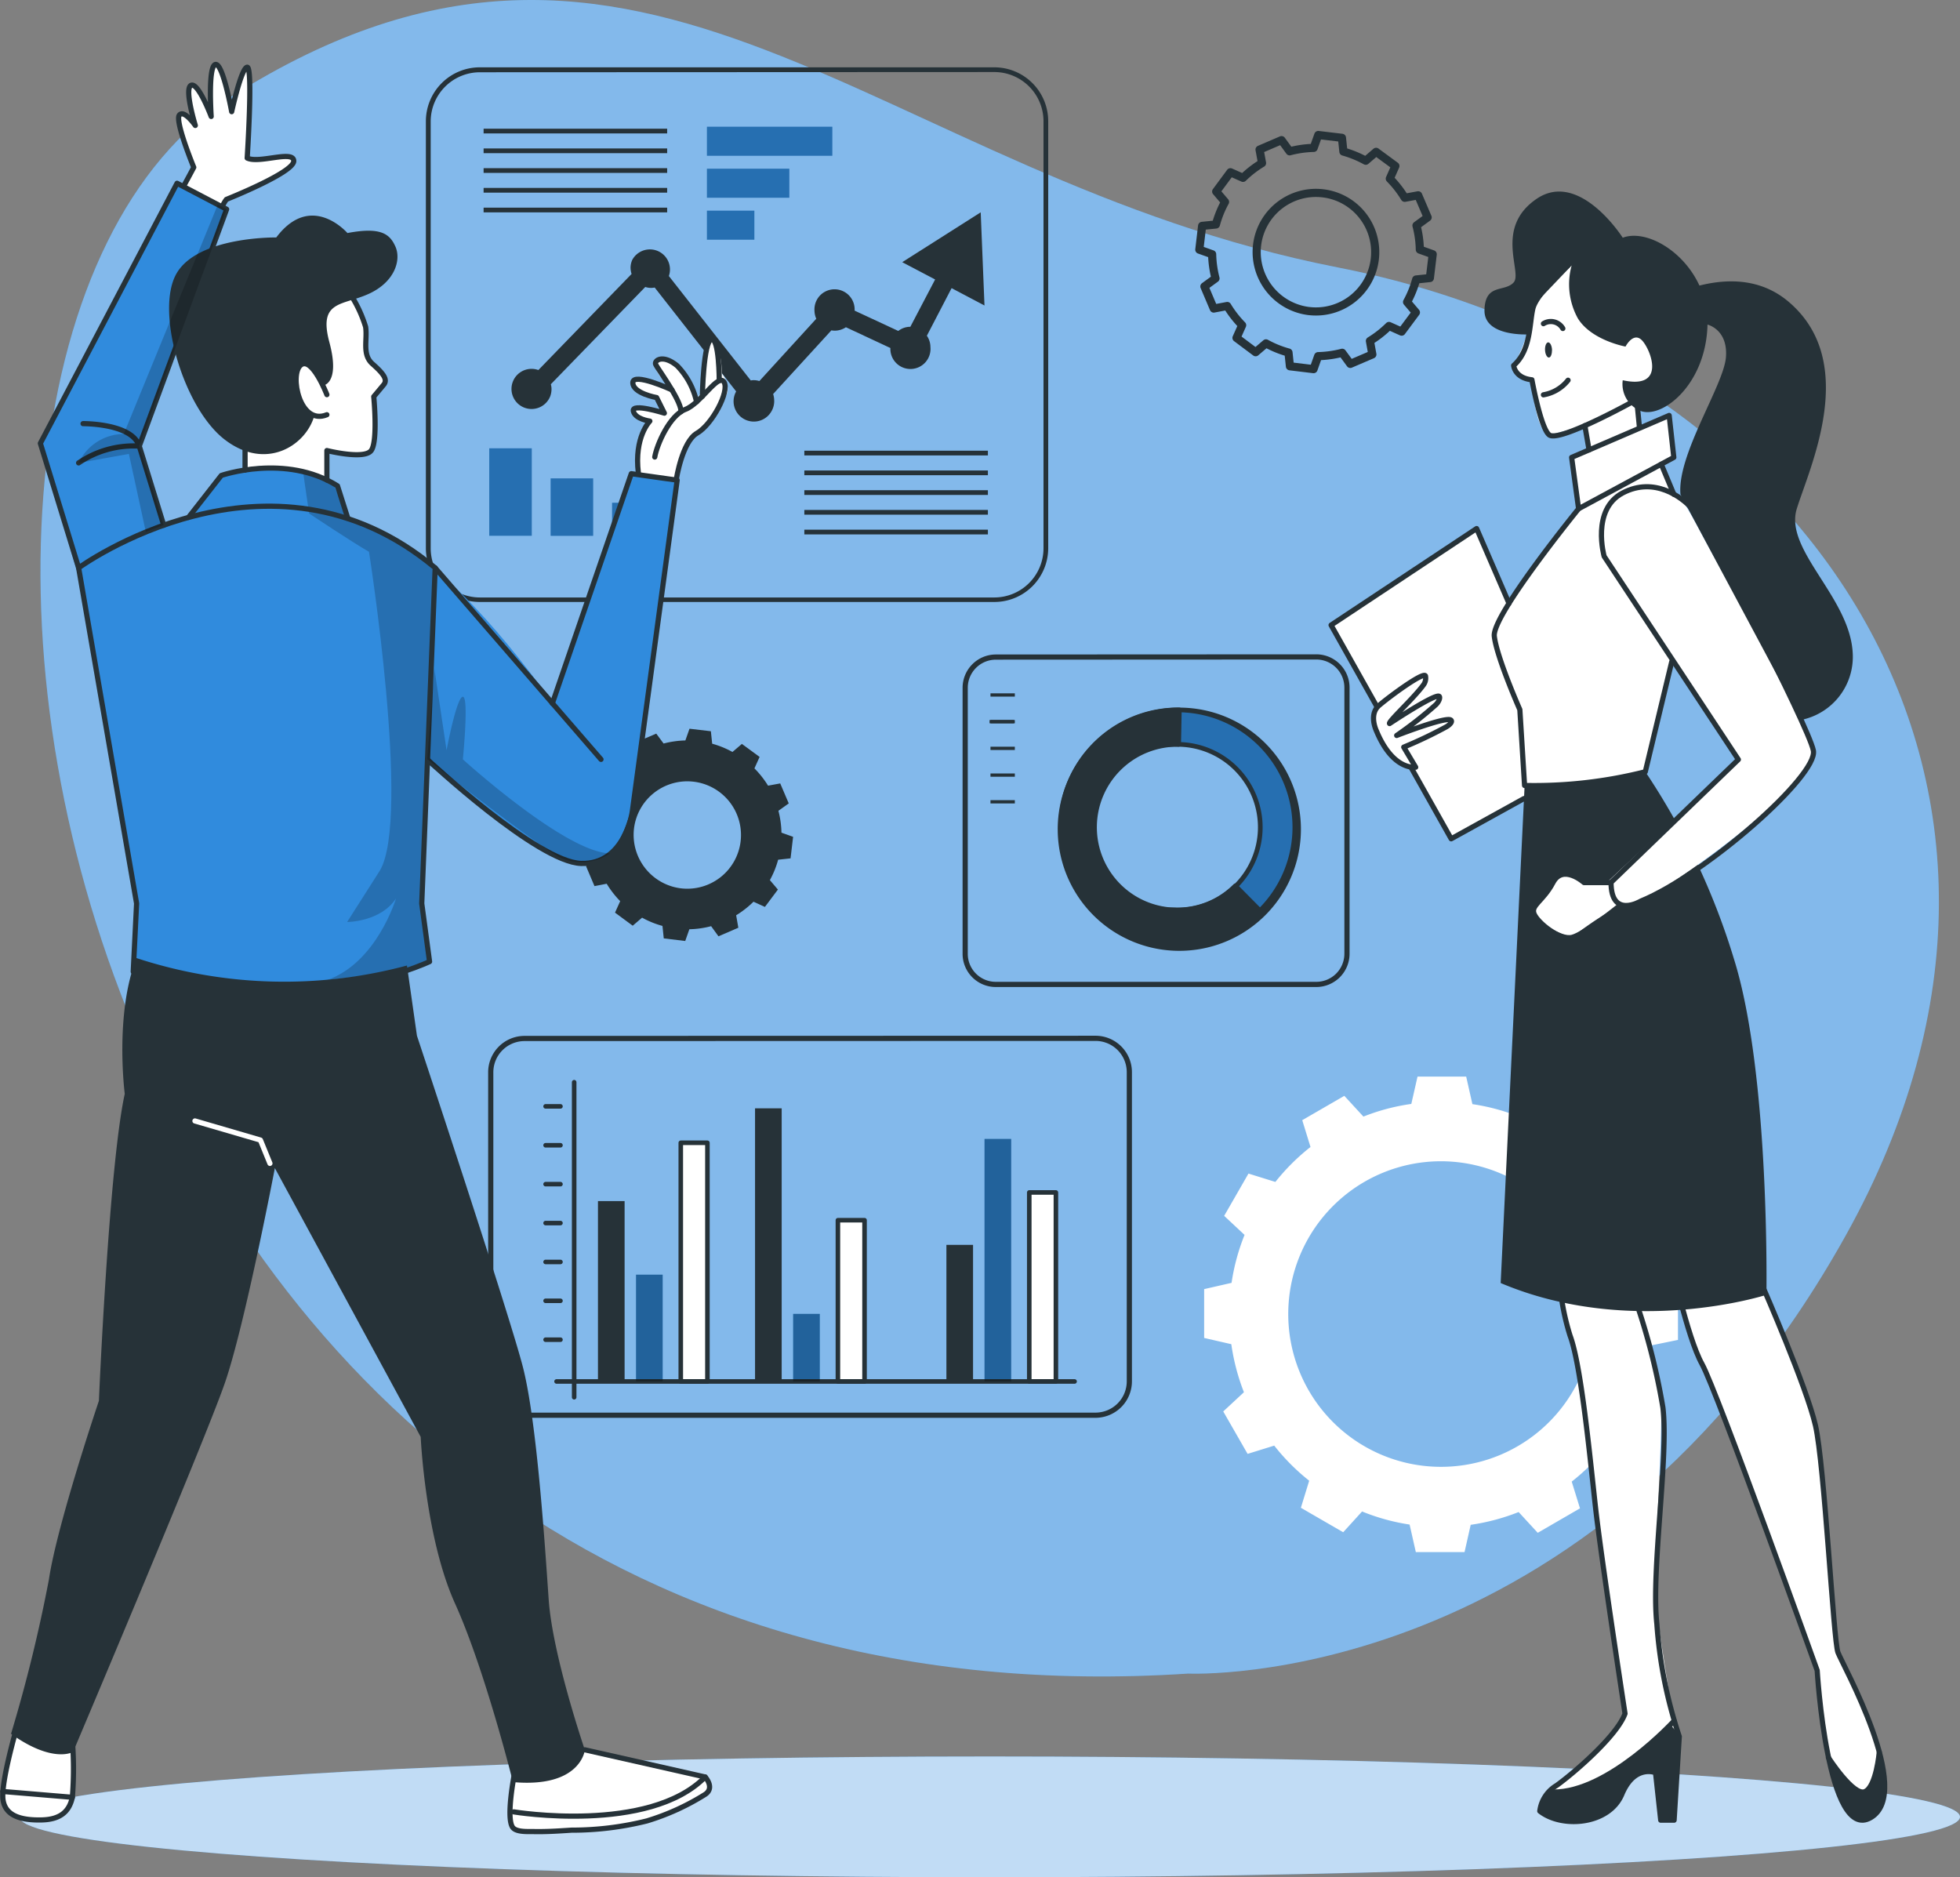 <svg xmlns="http://www.w3.org/2000/svg" width="166.016" height="159" viewBox="0 0 166.016 159">
  <rect x="0" y="0" width="166.016" height="159" fill="#808080" stroke="none"/>
  <g id="Vector_Smart_Object" data-name="Vector Smart Object" transform="matrix(1, 0, 0, 1, -25.698, -30.679)">
    <g id="freepik--background-simple--inject-56">
      <path id="Path_40" data-name="Path 40" d="M126.346,172.427s34.11,1.6,55.686-37.1-3.811-74.306-43.03-82S80.246,16.746,45.29,38.858,29.76,178.73,126.346,172.427Z" fill="#308bdd"/>
      <path id="Path_41" data-name="Path 41" d="M126.346,172.427s34.11,1.6,55.686-37.1-3.811-74.306-43.03-82S80.246,16.746,45.29,38.858,29.76,178.73,126.346,172.427Z" fill="#fff" opacity="0.4" style="isolation: isolate"/>
    </g>
    <g id="freepik--Shadow--inject-56">
      <ellipse id="Ellipse_4" data-name="Ellipse 4" cx="82.186" cy="5.116" rx="82.186" ry="5.116" transform="translate(27.341 179.447)" fill="#308bdd"/>
      <ellipse id="Ellipse_5" data-name="Ellipse 5" cx="82.186" cy="5.116" rx="82.186" ry="5.116" transform="translate(27.341 179.447)" fill="#fff" opacity="0.7" style="isolation: isolate"/>
    </g>
    <g id="freepik--Graphics--inject-56">
      <path id="Path_42" data-name="Path 42" d="M127.52,49.81l-.237,2.015,1.086.387a8.957,8.957,0,0,0,.285,2.045l-.942.686.793,1.869,1.143-.216a8.878,8.878,0,0,0,1.262,1.627l-.478,1.073,1.621,1.214.876-.748a8.626,8.626,0,0,0,1.906.774l.123,1.166,2,.242.39-1.1a8.854,8.854,0,0,0,2.037-.286l.688.941,1.866-.8-.206-1.144a8.858,8.858,0,0,0,1.617-1.267l1.069.479,1.209-1.627-.749-.88a8.6,8.6,0,0,0,.771-1.909l1.161-.123.241-2.015-1.091-.391a8.679,8.679,0,0,0-.285-2.041l.946-.691-.8-1.869-1.139.211a8.892,8.892,0,0,0-1.266-1.623l.473-1.069-1.634-1.2-.876.752a8.977,8.977,0,0,0-1.893-.774l-.123-1.166-2.006-.238-.39,1.091a8.8,8.8,0,0,0-2.033.29l-.688-.946-1.862.8.21,1.144a8.852,8.852,0,0,0-1.612,1.249l-1.065-.475L128.712,46.9l.749.88a8.722,8.722,0,0,0-.771,1.913Zm4.657,1.614a5.021,5.021,0,1,1,4.392,5.6h-.011A5.036,5.036,0,0,1,132.177,51.425Z" fill="none" stroke="#263238" stroke-linejoin="round" stroke-width="0.69"/>
      <path id="Path_43" data-name="Path 43" d="M75.181,99.383l-.215,1.825.986.352a8.007,8.007,0,0,0,.258,1.852l-.876.625.718,1.693,1.034-.2a8.123,8.123,0,0,0,1.143,1.474l-.438.972,1.5,1.108.793-.682a7.726,7.726,0,0,0,1.726.7l.11,1.056,1.818.22.35-.994a7.869,7.869,0,0,0,1.844-.26l.622.858,1.682-.726-.184-1.056a8.1,8.1,0,0,0,1.468-1.148l.968.44,1.1-1.469-.679-.8a7.9,7.9,0,0,0,.7-1.729l1.051-.114.215-1.825-.986-.352a8.008,8.008,0,0,0-.258-1.852l.876-.625-.723-1.693-1.03.189A8.118,8.118,0,0,0,89.6,95.759l.438-.972-1.5-1.1-.8.682a7.775,7.775,0,0,0-1.717-.7l-.11-1.056L84.1,92.4l-.35.994a7.914,7.914,0,0,0-1.844.26l-.622-.84-1.687.721.188,1.038a8.069,8.069,0,0,0-1.468,1.148l-.968-.44-1.1,1.474.679.8a8.045,8.045,0,0,0-.7,1.733Zm4.219,1.46a4.548,4.548,0,1,1,3.978,5.076h0A4.566,4.566,0,0,1,79.4,100.843Z" fill="#263238"/>
      <path id="Path_44" data-name="Path 44" d="M167.825,144.166v-4.139l-2.3-.523a17.9,17.9,0,0,0-1.069-4.073l1.752-1.623-2.068-3.607-2.261.717a18.1,18.1,0,0,0-2.953-2.987l.714-2.292-3.579-2.072-1.6,1.729a17.706,17.706,0,0,0-4.048-1.1l-.526-2.331h-4.122l-.526,2.314a17.528,17.528,0,0,0-4.057,1.073l-1.617-1.759L136,125.555l.7,2.27a18.072,18.072,0,0,0-2.975,2.96l-2.278-.708-2.059,3.581,1.726,1.614a17.9,17.9,0,0,0-1.1,4.06l-2.322.532V144l2.3.528a18.139,18.139,0,0,0,1.069,4.069l-1.752,1.628,2.063,3.594,2.256-.7a17.887,17.887,0,0,0,2.962,2.973l-.705,2.292,3.584,2.072,1.6-1.759a17.578,17.578,0,0,0,4.026,1.108l.526,2.331h4.127l.521-2.309a17.989,17.989,0,0,0,4.061-1.082l1.617,1.759,3.579-2.072-.7-2.265a17.9,17.9,0,0,0,2.975-2.96l2.278.708,2.063-3.6-1.73-1.61a18.112,18.112,0,0,0,1.1-4.064Zm-7.128-2.138a12.941,12.941,0,1,1-12.941-12.994h0A12.968,12.968,0,0,1,160.7,142.028Z" fill="#fff"/>
      <rect id="Rectangle_1" data-name="Rectangle 1" width="10.619" height="2.459" transform="translate(85.577 41.413)" fill="#308bdd"/>
      <rect id="Rectangle_2" data-name="Rectangle 2" width="6.979" height="2.459" transform="translate(85.577 44.967)" fill="#308bdd"/>
      <rect id="Rectangle_3" data-name="Rectangle 3" width="4.017" height="2.459" transform="translate(85.577 48.522)" fill="#308bdd"/>
      <rect id="Rectangle_4" data-name="Rectangle 4" width="10.619" height="2.459" transform="translate(85.577 41.413)" opacity="0.2" style="isolation: isolate"/>
      <rect id="Rectangle_5" data-name="Rectangle 5" width="6.979" height="2.459" transform="translate(85.577 44.967)" opacity="0.2" style="isolation: isolate"/>
      <rect id="Rectangle_6" data-name="Rectangle 6" width="4.017" height="2.459" transform="translate(85.577 48.522)" opacity="0.2" style="isolation: isolate"/>
      <rect id="Rectangle_7" data-name="Rectangle 7" width="3.601" height="7.407" transform="translate(67.138 68.65)" fill="#308bdd"/>
      <rect id="Rectangle_8" data-name="Rectangle 8" width="3.601" height="4.865" transform="translate(72.338 71.197)" fill="#308bdd"/>
      <rect id="Rectangle_9" data-name="Rectangle 9" width="3.601" height="2.802" transform="translate(77.543 73.26)" fill="#308bdd"/>
      <rect id="Rectangle_10" data-name="Rectangle 10" width="3.601" height="7.407" transform="translate(67.138 68.65)" opacity="0.2" style="isolation: isolate"/>
      <rect id="Rectangle_11" data-name="Rectangle 11" width="3.601" height="4.865" transform="translate(72.338 71.197)" opacity="0.2" style="isolation: isolate"/>
      <rect id="Rectangle_12" data-name="Rectangle 12" width="3.601" height="2.802" transform="translate(77.543 73.26)" opacity="0.2" style="isolation: isolate"/>
      <path id="Path_45" data-name="Path 45" d="M109.935,81.665h-43.6A4.561,4.561,0,0,1,61.771,77.1V40.951a4.57,4.57,0,0,1,4.552-4.57h43.6a4.565,4.565,0,0,1,4.561,4.57V77.1A4.561,4.561,0,0,1,109.935,81.665ZM66.332,36.8a4.17,4.17,0,0,0-4.153,4.17V77.113a4.17,4.17,0,0,0,4.153,4.17h43.6a4.17,4.17,0,0,0,4.153-4.17V40.951a4.17,4.17,0,0,0-4.153-4.17Z" fill="#263238"/>
      <rect id="Rectangle_13" data-name="Rectangle 13" width="15.548" height="0.4" transform="translate(93.827 68.852)" fill="#263238"/>
      <rect id="Rectangle_14" data-name="Rectangle 14" width="15.548" height="0.4" transform="translate(93.827 70.528)" fill="#263238"/>
      <rect id="Rectangle_15" data-name="Rectangle 15" width="15.548" height="0.4" transform="translate(93.827 72.199)" fill="#263238"/>
      <rect id="Rectangle_16" data-name="Rectangle 16" width="15.548" height="0.4" transform="translate(93.827 73.871)" fill="#263238"/>
      <rect id="Rectangle_17" data-name="Rectangle 17" width="15.548" height="0.4" transform="translate(93.827 75.542)" fill="#263238"/>
      <rect id="Rectangle_18" data-name="Rectangle 18" width="15.548" height="0.4" transform="translate(66.66 41.58)" fill="#263238"/>
      <rect id="Rectangle_19" data-name="Rectangle 19" width="15.548" height="0.4" transform="translate(66.66 43.252)" fill="#263238"/>
      <rect id="Rectangle_20" data-name="Rectangle 20" width="15.548" height="0.4" transform="translate(66.66 44.923)" fill="#263238"/>
      <rect id="Rectangle_21" data-name="Rectangle 21" width="15.548" height="0.4" transform="translate(66.66 46.595)" fill="#263238"/>
      <rect id="Rectangle_22" data-name="Rectangle 22" width="15.548" height="0.4" transform="translate(66.66 48.266)" fill="#263238"/>
      <path id="Path_46" data-name="Path 46" d="M106.3,55.084l2.786,1.469-.32-7.891-6.646,4.223,2.786,1.465-2.1,4.007h0a1.653,1.653,0,0,0-1.021.352l-3.7-1.72v-.022a1.7,1.7,0,0,0-3.4-.167h0a1.065,1.065,0,0,0,0,.167,1.785,1.785,0,0,0,.153.708l-4.819,5.278a1.614,1.614,0,0,0-.478-.075,1.189,1.189,0,0,0-.25.026l-6.939-8.846a1.7,1.7,0,0,0-3.1-1.368,1.641,1.641,0,0,0-.145.677,1.886,1.886,0,0,0,.088.515L71.3,62.021a1.7,1.7,0,1,0,1.012,2.2h0a1.773,1.773,0,0,0,.1-.585,1.5,1.5,0,0,0-.057-.413l8-8.239a1.537,1.537,0,0,0,.486.079,1.51,1.51,0,0,0,.311-.031l6.9,8.8a1.716,1.716,0,1,0,3.014,1.641,1.693,1.693,0,0,0,.206-.726,1.122,1.122,0,0,0,0-.172,1.772,1.772,0,0,0-.088-.523l4.933-5.393a1.545,1.545,0,0,0,.285.026,1.688,1.688,0,0,0,.946-.29l3.768,1.759a1.7,1.7,0,1,0,3.389-.1c0-.02,0-.04,0-.059a1.692,1.692,0,0,0-.3-.88Z" fill="#263238"/>
      <g id="freepik--chart-1--inject-2--inject-56">
        <path id="Path_47" data-name="Path 47" d="M110.036,86.332a2.6,2.6,0,0,0-2.585,2.6v22.525a2.59,2.59,0,0,0,2.585,2.6H137.2a2.6,2.6,0,0,0,2.589-2.6V88.919a2.6,2.6,0,0,0-2.589-2.6Z" fill="none" stroke="#263238" stroke-linejoin="round" stroke-width="0.439"/>
        <rect id="Rectangle_23" data-name="Rectangle 23" width="2.063" height="0.277" transform="translate(109.594 89.403)" fill="#263238"/>
        <rect id="Rectangle_24" data-name="Rectangle 24" width="2.063" height="0.277" transform="translate(109.594 91.663)" fill="#263238"/>
        <rect id="Rectangle_25" data-name="Rectangle 25" width="2.063" height="0.277" transform="translate(109.594 93.924)" fill="#263238"/>
        <rect id="Rectangle_26" data-name="Rectangle 26" width="2.063" height="0.277" transform="translate(109.594 96.19)" fill="#263238"/>
        <rect id="Rectangle_27" data-name="Rectangle 27" width="2.063" height="0.277" transform="translate(109.515 91.663)" fill="#263238"/>
        <rect id="Rectangle_28" data-name="Rectangle 28" width="2.063" height="0.277" transform="translate(109.594 98.451)" fill="#263238"/>
      </g>
      <path id="Path_48" data-name="Path 48" d="M125.19,110.688a9.937,9.937,0,1,0-9.69-10.139v.022A9.914,9.914,0,0,0,125.19,110.688Zm.346-16.952a7.038,7.038,0,1,1-7.15,6.894h0a7.022,7.022,0,0,1,7.15-6.893Z" fill="#308bdd"/>
      <path id="Path_49" data-name="Path 49" d="M125.19,110.688a9.937,9.937,0,1,0-9.69-10.139v.022A9.914,9.914,0,0,0,125.19,110.688Zm.346-16.952a7.038,7.038,0,1,1-7.15,6.894h0a7.022,7.022,0,0,1,7.15-6.893Z" opacity="0.2" style="isolation: isolate"/>
      <path id="Path_50" data-name="Path 50" d="M118.285,107.864a10.047,10.047,0,0,0,14.25.063h0a.212.212,0,0,0,0-.282l-2.055-2.076a.2.2,0,0,0-.14-.062.249.249,0,0,0-.145.057,6.713,6.713,0,0,1-4.942,1.984h-.486a6.755,6.755,0,0,1-4.035-1.632c-.1-.092-.206-.185-.3-.282a6.966,6.966,0,0,1-.767-8.916.194.194,0,0,0,.022-.04c.044-.062.092-.114.145-.176a6.766,6.766,0,0,1,5.7-2.578.2.2,0,0,0,.2-.194h0l.057-2.916a.2.2,0,0,0-.193-.207h0a10.125,10.125,0,0,0-7.307,17.256Z" fill="#263238"/>
      <path id="Path_51" data-name="Path 51" d="M125.6,90.612a10.3,10.3,0,1,1-.022,0Zm-.4,19.869a9.739,9.739,0,1,0-9.5-9.937v0h0a9.725,9.725,0,0,0,9.5,9.937Zm.346-16.952A7.223,7.223,0,1,1,118.2,100.6h0A7.207,7.207,0,0,1,125.54,93.529Zm-.285,14.036a6.822,6.822,0,1,0-6.655-6.96v0h0a6.81,6.81,0,0,0,6.655,6.954Z" fill="#263238"/>
      <line id="Line_1" data-name="Line 1" y2="26.682" transform="translate(74.331 122.34)" fill="none" stroke="#263238" stroke-linecap="round" stroke-linejoin="round" stroke-width="0.387"/>
      <rect id="Rectangle_29" data-name="Rectangle 29" width="2.256" height="15.277" transform="translate(76.347 132.408)" fill="#263238"/>
      <rect id="Rectangle_30" data-name="Rectangle 30" width="2.256" height="9.039" transform="translate(79.571 138.641)" fill="#308bdd"/>
      <rect id="Rectangle_31" data-name="Rectangle 31" width="2.256" height="20.216" transform="translate(83.361 127.469)" fill="#fff" stroke="#263238" stroke-linejoin="round" stroke-width="0.386"/>
      <rect id="Rectangle_32" data-name="Rectangle 32" width="2.256" height="23.128" transform="translate(89.652 124.552)" fill="#263238"/>
      <rect id="Rectangle_33" data-name="Rectangle 33" width="2.256" height="5.723" transform="translate(92.88 141.962)" fill="#308bdd"/>
      <rect id="Rectangle_34" data-name="Rectangle 34" width="2.256" height="13.658" transform="translate(96.67 134.027)" fill="#fff" stroke="#263238" stroke-linejoin="round" stroke-width="0.386"/>
      <rect id="Rectangle_35" data-name="Rectangle 35" width="2.256" height="11.564" transform="translate(105.861 136.116)" fill="#263238"/>
      <rect id="Rectangle_36" data-name="Rectangle 36" width="2.256" height="20.537" transform="translate(109.09 127.143)" fill="#308bdd"/>
      <rect id="Rectangle_37" data-name="Rectangle 37" width="2.256" height="16.002" transform="translate(112.879 131.678)" fill="#fff" stroke="#263238" stroke-linejoin="round" stroke-width="0.386"/>
      <line id="Line_2" data-name="Line 2" x2="1.262" transform="translate(71.909 144.148)" fill="none" stroke="#263238" stroke-linecap="round" stroke-linejoin="round" stroke-width="0.385"/>
      <line id="Line_3" data-name="Line 3" x2="1.262" transform="translate(71.909 140.854)" fill="none" stroke="#263238" stroke-linecap="round" stroke-linejoin="round" stroke-width="0.385"/>
      <line id="Line_4" data-name="Line 4" x2="1.262" transform="translate(71.909 137.563)" fill="none" stroke="#263238" stroke-linecap="round" stroke-linejoin="round" stroke-width="0.385"/>
      <line id="Line_5" data-name="Line 5" x2="1.262" transform="translate(71.909 134.269)" fill="none" stroke="#263238" stroke-linecap="round" stroke-linejoin="round" stroke-width="0.385"/>
      <line id="Line_6" data-name="Line 6" x2="1.262" transform="translate(71.909 130.974)" fill="none" stroke="#263238" stroke-linecap="round" stroke-linejoin="round" stroke-width="0.385"/>
      <line id="Line_7" data-name="Line 7" x2="1.262" transform="translate(71.909 127.68)" fill="none" stroke="#263238" stroke-linecap="round" stroke-linejoin="round" stroke-width="0.385"/>
      <line id="Line_8" data-name="Line 8" x2="1.262" transform="translate(71.909 124.385)" fill="none" stroke="#263238" stroke-linecap="round" stroke-linejoin="round" stroke-width="0.385"/>
      <line id="Line_9" data-name="Line 9" x2="43.88" transform="translate(72.838 147.685)" fill="none" stroke="#263238" stroke-linecap="round" stroke-linejoin="round" stroke-width="0.385"/>
      <rect id="Rectangle_38" data-name="Rectangle 38" width="2.256" height="9.039" transform="translate(79.571 138.641)" opacity="0.3" style="isolation: isolate"/>
      <rect id="Rectangle_39" data-name="Rectangle 39" width="2.256" height="5.723" transform="translate(92.88 141.962)" opacity="0.3" style="isolation: isolate"/>
      <rect id="Rectangle_40" data-name="Rectangle 40" width="2.256" height="20.537" transform="translate(109.09 127.143)" opacity="0.3" style="isolation: isolate"/>
      <path id="Path_52" data-name="Path 52" d="M70.117,118.636a2.863,2.863,0,0,0-2.852,2.864v26.176a2.867,2.867,0,0,0,2.852,2.868H118.5a2.871,2.871,0,0,0,2.856-2.868V121.491a2.867,2.867,0,0,0-2.856-2.868Z" fill="none" stroke="#263238" stroke-linejoin="round" stroke-width="0.439"/>
    </g>
    <g id="freepik--character-1--inject-56">
      <path id="Path_53" data-name="Path 53" d="M31.828,177.151s1.012,6.783-1.437,7.478-4.149-.22-4.455-1.236,1.862-8.274,1.862-8.274Z" fill="#fff"/>
      <path id="Path_54" data-name="Path 54" d="M74.423,178.651l10.646,2.534s.806.44.718,1.166-4.946,2.586-6.309,2.82-9.226,1.262-10.343.3,1.244-8.643,1.244-8.643Z" fill="#fff"/>
      <path id="Path_55" data-name="Path 55" d="M55.147,54.948s1.5,2.27,1.52,3.418-.118,2.459.583,3.136,1.24,1.416.951,1.759-.846,1.012-.846,1.012.723,3.866-.215,4.566-3.754,0-3.754,0v2.5a21.293,21.293,0,0,0-6.769-1.073l-.491-5.353S52.133,53.316,55.147,54.948Z" fill="#fff"/>
      <path id="Path_56" data-name="Path 56" d="M79.777,70.766s-.359-2.745.973-4.4c0,0-1.595-.273-1.4-.853s2.629.18,2.629.18l-.657-1.32s-2.3-.765-2.015-1.482,3.658,1.047,3.658,1.047-2-1.68-1.722-2.38,2.318-.686,3.4,2.938l.552-.691s.2-4.126.762-4.35c0,0,.876.484.876,2.855,0,0,.876,1.06.32,1.957a14.392,14.392,0,0,1-2.979,3.673c-1.113.757-1.108,3.708-1.108,3.708Z" fill="#fff"/>
      <path id="Path_57" data-name="Path 57" d="M44.519,48.2l.5-.677s5.638-2.525,5.5-3.312-3.334.3-3.943-.119c0,0,.583-7.451,0-7.693s-1.231,3.5-1.231,3.5-.819-3.836-1.45-3.726-.368,3.959-.368,3.959-1.2-2.468-1.674-2.239.232,3.237.232,3.237-.876-1.034-1.227-.721a11.7,11.7,0,0,0,1.249,4.456l-1.218,2.067Z" fill="#fff"/>
      <path id="Path_58" data-name="Path 58" d="M79.168,70.783l3.886.545s-2.843,24.193-3.68,27.179-1.59,5.133-4.447,5.278-13.033-8.445-13.033-8.445l-.473,11.876.662,4.926s-12.446,6.567-25.1.853l.285-5.78L32.7,80.781,29.116,68.227,40.695,46.186l4.2,2.2-7.4,20.062,2.072,6.7,2.318-.933,2.563-3.281s4.346-2.265,9.844.88l.876,2.754s6.449.488,17.335,15.642Z" fill="#308bdd"/>
      <path id="Path_59" data-name="Path 59" d="M51.388,70.783l.491,3.387s3.619,2.41,5.073,3.246c0,0,3.557,22.556.924,26.995L55.1,108.77s2.834,0,4.14-1.993c0,0-1.625,5.446-5.84,6.91,0,0,6.471-.677,8.7-1.54l-.662-4.926L62.5,79.752s1-1.839-7.338-5.133L53.934,71.65Z" opacity="0.2" style="isolation: isolate"/>
      <path id="Path_60" data-name="Path 60" d="M55.147,55.256a11.086,11.086,0,0,1,1.52,3.11c.162,1.113-.32,2.34.583,3.136s1.314,1.32.951,1.759-.846,1.012-.846,1.012.368,3.77-.215,4.566-3.754,0-3.754,0v2.5" fill="none" stroke="#263238" stroke-linecap="round" stroke-linejoin="round" stroke-width="0.439"/>
      <path id="Path_61" data-name="Path 61" d="M53.386,64.106s-1.27-3.295-2.221-2.5-.105,5.151,2.221,4.2" fill="none" stroke="#263238" stroke-linecap="round" stroke-linejoin="round" stroke-width="0.439"/>
      <path id="Path_62" data-name="Path 62" d="M53.04,63.341s1.511-.123.556-3.682,1.113-3.079,3.334-4.091S59.682,52.7,59.2,51.587s-1.27-1.7-4.074-1.17c0,0-3.067-3.559-6.028.374,0,0-6.668-.106-8.464,3.079s.583,11.313,4.074,14.023,6.9.541,7.614-2.006a3.214,3.214,0,0,1-1.161-4.262C51.165,61.608,52.273,61.212,53.04,63.341Z" fill="#263238"/>
      <path id="Path_63" data-name="Path 63" d="M32.358,78.775s16.135-11.749,30.2,0L61.421,107.2l.662,4.926s-11.89,5.591-25.1.853l.285-5.78Z" fill="none" stroke="#263238" stroke-linecap="round" stroke-linejoin="round" stroke-width="0.439"/>
      <path id="Path_64" data-name="Path 64" d="M41.663,74.5,44.44,70.95s5.446-1.891,9.844.88l.876,2.754" fill="none" stroke="#263238" stroke-linecap="round" stroke-linejoin="round" stroke-width="0.439"/>
      <line id="Line_10" data-name="Line 10" x2="14.05" y2="16.222" transform="translate(62.555 78.775)" fill="none" stroke="#263238" stroke-linecap="round" stroke-linejoin="round" stroke-width="0.439"/>
      <path id="Path_65" data-name="Path 65" d="M61.907,95.011s9.31,8.7,13.02,8.8,4.328-4.4,4.328-4.4l3.8-28.063L79.168,70.8,72.483,90.256" fill="none" stroke="#263238" stroke-linecap="round" stroke-linejoin="round" stroke-width="0.439"/>
      <path id="Path_66" data-name="Path 66" d="M82.988,71.258s.486-3.171,1.752-3.893,2.769-3.519,2.287-4.324-1.954,1.812-3.281,2.314-2.405,2.965-2.589,4.034" fill="none" stroke="#263238" stroke-linecap="round" stroke-linejoin="round" stroke-width="0.439"/>
      <path id="Path_67" data-name="Path 67" d="M86.62,62.927s0-3.664-.67-3.493-.762,4.812-.762,4.812" fill="none" stroke="#263238" stroke-linecap="round" stroke-linejoin="round" stroke-width="0.439"/>
      <path id="Path_68" data-name="Path 68" d="M84.7,64.717a6.3,6.3,0,0,0-1.643-3.057c-1.2-1-1.958-.462-1.822-.123s2.19,3.079,2.142,4.012" fill="none" stroke="#263238" stroke-linecap="round" stroke-linejoin="round" stroke-width="0.439"/>
      <path id="Path_69" data-name="Path 69" d="M82.611,63.7S79.3,62.179,79.3,63.09s2.015,1.262,2.015,1.262l.657,1.32s-2.786-.88-2.629-.18,1.4.853,1.4.853-1.354,1.346-.973,4.4" fill="none" stroke="#263238" stroke-linecap="round" stroke-linejoin="round" stroke-width="0.439"/>
      <path id="Path_70" data-name="Path 70" d="M60.168,112.456l.846,5.947s7.785,23.449,8.968,28.033,1.862,14.955,2.19,19.71S75.238,178.9,75.238,178.9s-.337,3.229-6.09,2.718c0,0-2.37-9.514-4.907-15.123s-2.909-14.115-2.909-14.115L48.979,129.615s-2.528,13.258-4.228,18.18c-1.752,5.076-13.7,33.241-12.862,31.266,0,0-1.691,1.02-5.257-1.531a128.9,128.9,0,0,0,3.211-13.082c.675-4.588,4.232-15.123,4.232-15.123s.846-19.878,2.19-26c0,0-.876-6.739.994-11.5A40.116,40.116,0,0,0,60.168,112.456Z" fill="#263238"/>
      <path id="Path_71" data-name="Path 71" d="M42.21,125.621l5.546,1.619.806,1.975" fill="none" stroke="#fff" stroke-linecap="round" stroke-linejoin="round" stroke-width="0.439"/>
      <path id="Path_72" data-name="Path 72" d="M69.271,180.925s-.749,3.77-.136,4.544c.324.4,1.288.33,1.752.339,1.069.022,2.142-.048,3.211-.119a26.248,26.248,0,0,0,6.392-.783,20.3,20.3,0,0,0,4.937-2.248c.841-.563,0-1.474,0-1.474l-10.186-2.3" fill="none" stroke="#263238" stroke-linecap="round" stroke-linejoin="round" stroke-width="0.439"/>
      <path id="Path_73" data-name="Path 73" d="M69.219,184.141s11.447,1.887,16.209-2.956" fill="none" stroke="#263238" stroke-linecap="round" stroke-linejoin="round" stroke-width="0.439"/>
      <path id="Path_74" data-name="Path 74" d="M27.074,177.151s-1.314,4.526-1.122,5.951,1.617,1.759,3.281,1.72,2.348-.787,2.594-1.918a30.191,30.191,0,0,0,0-4.786" fill="none" stroke="#263238" stroke-linecap="round" stroke-linejoin="round" stroke-width="0.439"/>
      <line id="Line_11" data-name="Line 11" x2="5.892" y2="0.493" transform="translate(25.935 182.412)" fill="none" stroke="#263238" stroke-linecap="round" stroke-linejoin="round" stroke-width="0.439"/>
      <path id="Path_75" data-name="Path 75" d="M41.317,46.327c.5-.915.793-1.474.793-1.474s-1.625-3.946-1.218-4.429,1.349.88,1.349.88-.964-3.136-.355-3.4,1.7,2.639,1.7,2.639-.285-4.2.346-4.4,1.389,3.994,1.389,3.994.815-3.73,1.314-3.765,0,7.693,0,7.693c1.008.5,3.969-.717,3.943.264s-5.7,3.237-5.7,3.237a2.55,2.55,0,0,0-.258.413" fill="none" stroke="#263238" stroke-linecap="round" stroke-linejoin="round" stroke-width="0.439"/>
      <path id="Path_76" data-name="Path 76" d="M32.358,78.775,29.116,68.227,40.695,46.2l4.2,2.2-7.4,20.062,2.072,6.7" fill="none" stroke="#263238" stroke-linecap="round" stroke-linejoin="round" stroke-width="0.439"/>
      <path id="Path_77" data-name="Path 77" d="M32.734,66.56s4.153-.035,4.753,1.9a8.3,8.3,0,0,0-5.13,1.425" fill="none" stroke="#263238" stroke-linecap="round" stroke-linejoin="round" stroke-width="0.439"/>
      <line id="Line_12" data-name="Line 12" y1="3.057" transform="translate(46.455 67.436)" fill="none" stroke="#263238" stroke-linecap="round" stroke-linejoin="round" stroke-width="0.44"/>
      <path id="Path_78" data-name="Path 78" d="M62.485,87.282l1.038,6.937s.85-4.526,1.38-4.526,0,5.3,0,5.3,8.709,7.918,12.477,7.962a4.328,4.328,0,0,1-4.193.378c-2.1-1.1-11.3-8.357-11.3-8.357Z" opacity="0.2" style="isolation: isolate"/>
      <path id="Path_79" data-name="Path 79" d="M44.147,48.011,36.182,67.436a4.247,4.247,0,0,0-3.825,2.454l4.258-.765,1.433,6.6,1.511-.576-2.072-6.7,7.4-20.062Z" opacity="0.2" style="isolation: isolate"/>
    </g>
    <g id="freepik--character-2--inject-56">
      <path id="Path_80" data-name="Path 80" d="M153.907,82.171l-3.137-6.726-12.328,8.177,10.173,18.1,7.934-4.522Z" fill="#fff"/>
      <path id="Path_81" data-name="Path 81" d="M164.066,140.343a52.814,52.814,0,0,1,2.287,8.261c.294,2.705-.6,14.1-.412,17.238s1.884,12.514,1.884,12.514-8.293,6.053-10.926,4.1c0,0,5.844-4.751,6.436-6.642l-1.893-12.84-1.879-15.184a28.061,28.061,0,0,0-1.143-4.8,17.152,17.152,0,0,1-.565-5.094Z" fill="#fff"/>
      <path id="Path_82" data-name="Path 82" d="M163.891,139.851A55.869,55.869,0,0,1,166.55,149.9c.5,4.2-1.012,13.728-.513,18.316a38.5,38.5,0,0,0,1.9,9.541l-.438,7.086h-1.135l-.438-4.02s-1.779-.743-2.856,1.83-5.06,2.912-6.948,1.421a2.943,2.943,0,0,1,1.419-2.169c1.419-1.016,5.126-4.192,5.8-6.088,0,0-2.024-13.2-2.5-17.471s-1.214-12.048-2.16-14.555a20.735,20.735,0,0,1-.942-6.092" fill="none" stroke="#263238" stroke-linecap="round" stroke-linejoin="round" stroke-width="0.439"/>
      <path id="Path_83" data-name="Path 83" d="M167.5,176.43s-5.559,6.07-10.225,6.031" fill="none" stroke="#263238" stroke-linecap="round" stroke-linejoin="round" stroke-width="0.439"/>
      <path id="Path_84" data-name="Path 84" d="M156.9,182.46a4.914,4.914,0,0,0,2.278-.286c1.257-.44,5.783-2.639,8.008-5.415l.683.779-.359,7.143-1.143.163-.438-4.02a1.863,1.863,0,0,0-2.405.981c-.942,1.654-1.621,2.789-3.268,3.154s-4.131-.88-4.131-.88S155.69,183.424,156.9,182.46Z" fill="#263238"/>
      <path id="Path_85" data-name="Path 85" d="M167.943,140.533a51.14,51.14,0,0,0,1.9,5.679c.994,2.292,9.585,25.468,9.585,25.468s.653,12.545,4.311,12.505-.145-8.767-.145-8.767l-2.226-4.781s-.85-14.045-1.9-19.209l-4.477-12.109Z" fill="#fff"/>
      <path id="Path_86" data-name="Path 86" d="M175.04,139.723s3.676,8.4,4.434,11.7,1.52,18.188,1.9,19.209,6.462,11.828,2.786,13.992-4.543-12.466-4.543-12.466-8.486-23.665-9.756-25.952S167.2,137.3,167.2,137.3Z" fill="none" stroke="#263238" stroke-linecap="round" stroke-linejoin="round" stroke-width="0.439"/>
      <path id="Path_87" data-name="Path 87" d="M184.876,179.082s-.254,2.93-1.218,3.343-3.093-2.89-3.093-2.89" fill="none" stroke="#263238" stroke-linecap="round" stroke-linejoin="round" stroke-width="0.439"/>
      <path id="Path_88" data-name="Path 88" d="M180.574,180.041s1.314,5,3.067,4.786,2.068-2.987,1.24-5.129c0,0-.294,2.2-1.218,2.727C182.729,182.438,180.574,180.041,180.574,180.041Z" fill="#263238"/>
      <path id="Path_89" data-name="Path 89" d="M165.061,96.045a59.522,59.522,0,0,1,7.5,15.835c3.071,9.765,2.756,28.468,2.756,28.468s-11.43,3.69-22.509-1l2.028-42.139S161.963,97.342,165.061,96.045Z" fill="#263238"/>
      <path id="Path_90" data-name="Path 90" d="M159.339,52.023s-3.443,3.237-3.846,5.358a16.68,16.68,0,0,1-1.586,4.253,3.093,3.093,0,0,0,1.546,1.214s.223,4.341,1.481,4.676l3.005-.792.32,1.861,4.311-1.645V64.44l3.286-2.155-1.17-5.635-5.345-2.507Z" fill="#fff"/>
      <path id="Path_91" data-name="Path 91" d="M154.814,96.871l-.381-6.088s-2.8-5.278-1.914-7.2c.981-2.107,6.878-9.91,6.878-9.91l-.578-4.258,8.262-3.554.394,3.554-1,.743,1.108,2.384s.07-.708,1.989,2.886,9.147,16.381,9.717,18.835-11.242,11.1-15.228,13.143c0,0-.46-.99-5.2,2.639a5.792,5.792,0,0,1-3.224-1.971c-.355-.673,1.362-2.274,1.362-2.274a1.721,1.721,0,0,1,2.861-.391h1.945l11.132-10.4L167.3,86.719l-2.239,9.312S157.819,98.239,154.814,96.871Z" fill="#fff"/>
      <path id="Path_92" data-name="Path 92" d="M158.818,69.42l.591,4.35,8.065-4.35-.394-3.554Z" fill="none" stroke="#263238" stroke-linecap="round" stroke-linejoin="round" stroke-width="0.439"/>
      <path id="Path_93" data-name="Path 93" d="M159.409,73.77s-7.338,9.013-7.141,10.79,2.164,6.224,2.164,6.224l.4,6.422a38.256,38.256,0,0,0,10.225-1.161l2.239-9.312" fill="none" stroke="#263238" stroke-linecap="round" stroke-linejoin="round" stroke-width="0.439"/>
      <path id="Path_94" data-name="Path 94" d="M172.942,95.011,161.573,77.8s-1.117-3.959,1.573-5.371,5.029.378,5.866,1.32,9.861,18.4,10.282,20.5-9.112,10.491-14.628,12.756c0,0-2.51,1.513-2.51-1.592Z" fill="none" stroke="#263238" stroke-linecap="round" stroke-linejoin="round" stroke-width="0.439"/>
      <line id="Line_13" data-name="Line 13" x1="1.065" y1="2.551" transform="translate(166.41 69.996)" fill="none" stroke="#263238" stroke-linecap="round" stroke-linejoin="round" stroke-width="0.439"/>
      <path id="Path_95" data-name="Path 95" d="M162.156,105.431h-2.287s-1.783-1.6-2.629,0-1.914,1.918-1.595,2.666,2.151,2.239,3.224,1.971,4.1-2.74,4.1-2.74" fill="none" stroke="#263238" stroke-linecap="round" stroke-linejoin="round" stroke-width="0.439"/>
      <path id="Path_96" data-name="Path 96" d="M158.516,53.162s-2.686,2.358-2.983,3.664-.171,3.519-1.625,4.808c0,0,.074,1.056,1.546,1.214,0,0,.754,4.166,1.481,4.676s5.178-1.795,6.922-2.745a2.317,2.317,0,0,0,.916-1.28" fill="none" stroke="#263238" stroke-linecap="round" stroke-linejoin="round" stroke-width="0.439"/>
      <path id="Path_97" data-name="Path 97" d="M156.43,64.119a3.379,3.379,0,0,0,2.085-1.236" fill="none" stroke="#263238" stroke-linecap="round" stroke-linejoin="round" stroke-width="0.439"/>
      <path id="Path_98" data-name="Path 98" d="M156.43,58.093a1.17,1.17,0,0,1,1.643.409" fill="none" stroke="#263238" stroke-linecap="round" stroke-linejoin="round" stroke-width="0.439"/>
      <path id="Path_99" data-name="Path 99" d="M157.158,60.306c0,.356-.1.647-.263.655s-.311-.273-.329-.625.1-.651.263-.66S157.14,59.949,157.158,60.306Z" fill="#263238"/>
      <line id="Line_14" data-name="Line 14" x2="0.355" y2="2.054" transform="translate(159.939 66.732)" fill="none" stroke="#263238" stroke-linecap="round" stroke-linejoin="round" stroke-width="0.439"/>
      <path id="Path_100" data-name="Path 100" d="M163.383,60.033s.657-1.28,1.389-.532,2.12,4.205-1.625,3.383a2.442,2.442,0,0,0,1.625,2.639c1.875.528,5.437-2.384,5.555-7.35s-4.657-8.318-7.18-7.359c0,0-3.658-5.758-7.285-3.3s-1.183,6.233-1.954,7.086-2.418.053-2.471,2.344S155.2,59,155.2,59l.46-2.525,3.159-3.312a6,6,0,0,0,.521,4.473C160.483,59.509,163.383,60.033,163.383,60.033Z" fill="#263238"/>
      <path id="Path_101" data-name="Path 101" d="M170.327,58.172s1.752.4,1.56,2.776-4.149,8.23-3.851,11.6l10.212,19.108a5.451,5.451,0,0,0,4.381-5.63c-.215-4.751-5.822-8.753-4.74-12.255s5.332-12.417-.688-17.529-15.4,2.723-15.4,2.723l4.6-1.487Z" fill="#263238"/>
      <path id="Path_102" data-name="Path 102" d="M153.513,81.78l-2.742-6.334-12.328,8.177,10.173,18.1,6.168-3.409" fill="none" stroke="#263238" stroke-linecap="round" stroke-linejoin="round" stroke-width="0.439"/>
      <path id="Path_103" data-name="Path 103" d="M142.28,92.574s-.666-1.381.223-2.142,3.943-3.017,3.943-2.463a.97.97,0,0,1-.21.761c-.876,1.179-2.975,3.079-2.839,3.233,0,0,3.829-2.551,4.2-2.309.092.062.039.391-.28.713A33.149,33.149,0,0,1,144,92.97s4.039-1.57,4.561-1.32c.149.07.118.3-.35.585a36.767,36.767,0,0,1-3.614,1.724l1.012,1.7S143.695,95.992,142.28,92.574Z" fill="#fff" stroke="#263238" stroke-linecap="round" stroke-linejoin="round" stroke-width="0.439"/>
      <line id="Line_15" data-name="Line 15" x2="0.28" y2="2.828" transform="translate(164.29 64.119)" fill="none" stroke="#263238" stroke-linejoin="round" stroke-width="0.439"/>
    </g>
  </g>
</svg>

